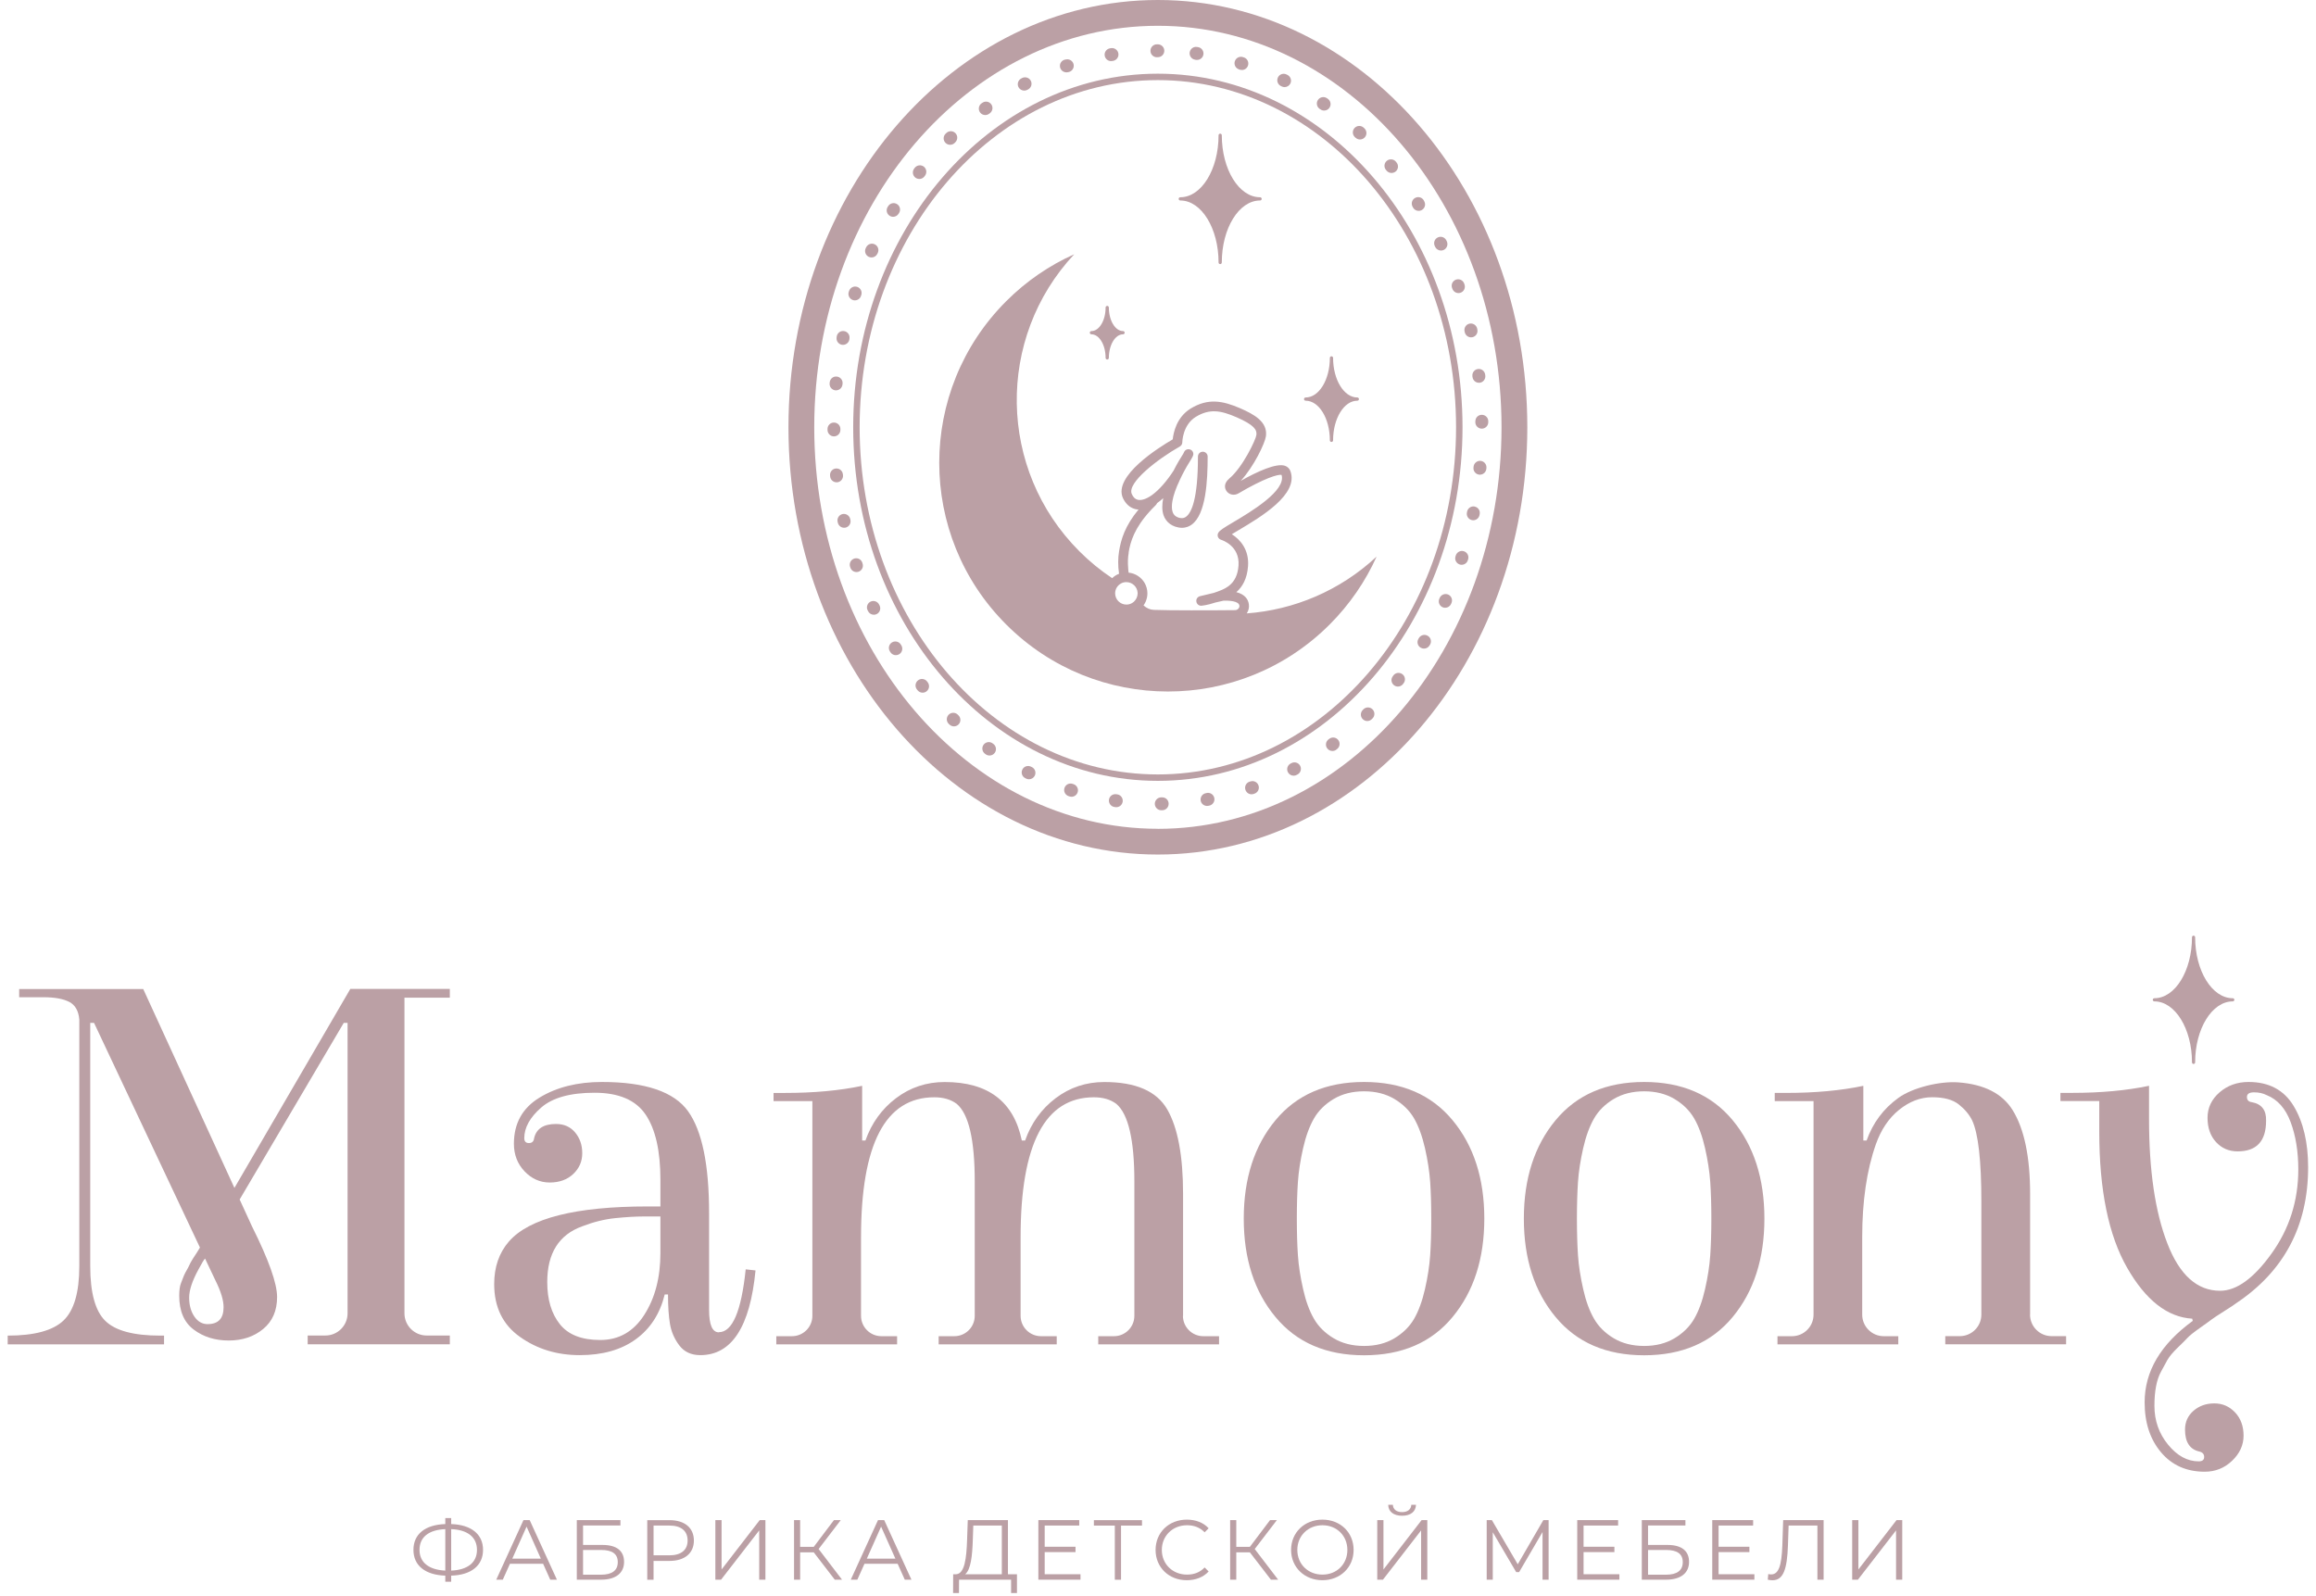<?xml version="1.0" encoding="UTF-8"?> <svg xmlns="http://www.w3.org/2000/svg" width="132" height="91" viewBox="0 0 132 91" fill="none"> <path d="M67.27 11.428C68.474 11.428 69.452 13.014 69.452 14.962C69.452 15.014 69.493 15.054 69.544 15.054C69.595 15.054 69.636 15.014 69.636 14.962C69.636 13.014 70.614 11.428 71.818 11.428C71.869 11.428 71.91 11.387 71.91 11.336C71.91 11.285 71.869 11.244 71.818 11.244C70.614 11.244 69.636 9.659 69.636 7.71C69.636 7.659 69.595 7.618 69.544 7.618C69.493 7.618 69.452 7.659 69.452 7.71C69.452 9.659 68.474 11.244 67.27 11.244C67.219 11.244 67.178 11.285 67.178 11.336C67.178 11.387 67.219 11.428 67.27 11.428Z" fill="#BBA0A5"></path> <path d="M74.415 22.841C75.175 22.841 75.795 23.853 75.795 25.1C75.795 25.151 75.836 25.192 75.887 25.192C75.938 25.192 75.979 25.151 75.979 25.1C75.979 23.855 76.599 22.841 77.359 22.841C77.411 22.841 77.452 22.8 77.452 22.749C77.452 22.698 77.411 22.657 77.359 22.657C76.599 22.657 75.979 21.645 75.979 20.401C75.979 20.35 75.938 20.309 75.887 20.309C75.836 20.309 75.795 20.35 75.795 20.401C75.795 21.645 75.175 22.657 74.415 22.657C74.363 22.657 74.322 22.698 74.322 22.749C74.322 22.8 74.363 22.841 74.415 22.841Z" fill="#BBA0A5"></path> <path d="M62.205 19.056C62.651 19.056 63.014 19.658 63.014 20.401C63.014 20.452 63.055 20.493 63.106 20.493C63.158 20.493 63.199 20.452 63.199 20.401C63.199 19.661 63.562 19.056 64.008 19.056C64.059 19.056 64.1 19.015 64.1 18.964C64.1 18.913 64.059 18.872 64.008 18.872C63.562 18.872 63.199 18.268 63.199 17.528C63.199 17.477 63.158 17.436 63.106 17.436C63.055 17.436 63.014 17.477 63.014 17.528C63.014 18.268 62.651 18.872 62.205 18.872C62.154 18.872 62.113 18.913 62.113 18.964C62.113 19.015 62.154 19.056 62.205 19.056Z" fill="#BBA0A5"></path> <path d="M65.99 0C54.385 0 44.938 10.927 44.938 24.355C44.938 37.783 54.385 48.71 65.99 48.71C77.595 48.71 87.049 37.783 87.049 24.355C87.049 10.927 77.6 0 65.99 0ZM65.99 47.242C55.191 47.242 46.408 36.974 46.408 24.355C46.408 11.736 55.191 1.47 65.99 1.47C76.788 1.47 85.579 11.738 85.579 24.357C85.579 36.977 76.791 47.245 65.99 47.245V47.242Z" fill="#BBA0A5"></path> <path d="M58.377 5.165C58.433 5.165 58.492 5.153 58.546 5.124L58.594 5.099C58.774 5.004 58.843 4.784 58.751 4.604C58.656 4.425 58.433 4.356 58.254 4.448L58.205 4.474C58.026 4.568 57.957 4.789 58.049 4.968C58.116 5.094 58.244 5.165 58.374 5.165H58.377Z" fill="#BBA0A5"></path> <path d="M56.154 6.558C56.228 6.558 56.305 6.535 56.369 6.489L56.415 6.456C56.579 6.335 56.615 6.105 56.495 5.943C56.374 5.779 56.147 5.743 55.983 5.864L55.939 5.894C55.775 6.012 55.739 6.243 55.857 6.407C55.929 6.507 56.042 6.558 56.154 6.558Z" fill="#BBA0A5"></path> <path d="M63.324 3.483C63.345 3.483 63.365 3.483 63.386 3.477L63.439 3.47C63.639 3.436 63.775 3.247 63.742 3.047C63.708 2.847 63.516 2.711 63.319 2.745L63.263 2.755C63.063 2.788 62.927 2.978 62.963 3.178C62.994 3.357 63.15 3.483 63.324 3.483Z" fill="#BBA0A5"></path> <path d="M60.776 4.125C60.797 4.125 60.817 4.125 60.838 4.12L60.892 4.11C61.091 4.077 61.227 3.887 61.194 3.687C61.16 3.487 60.968 3.352 60.771 3.385L60.715 3.395C60.515 3.428 60.379 3.618 60.415 3.818C60.446 3.997 60.602 4.123 60.776 4.123V4.125Z" fill="#BBA0A5"></path> <path d="M48.011 19.657C48.011 19.657 48.037 19.657 48.047 19.657C48.234 19.657 48.393 19.516 48.413 19.326L48.418 19.272C48.439 19.07 48.29 18.89 48.088 18.87C47.883 18.847 47.706 18.998 47.686 19.201L47.681 19.254C47.66 19.457 47.809 19.636 48.011 19.657Z" fill="#BBA0A5"></path> <path d="M47.537 24.875C47.74 24.87 47.901 24.703 47.898 24.501V24.452C47.898 24.25 47.735 24.086 47.53 24.086C47.325 24.086 47.164 24.25 47.164 24.452V24.514C47.169 24.714 47.333 24.875 47.532 24.875H47.54H47.537Z" fill="#BBA0A5"></path> <path d="M49.517 14.64C49.568 14.663 49.622 14.676 49.673 14.676C49.811 14.676 49.942 14.599 50.006 14.466L50.032 14.409C50.116 14.225 50.032 14.007 49.847 13.922C49.663 13.838 49.445 13.922 49.361 14.107L49.34 14.15C49.253 14.335 49.333 14.553 49.514 14.64H49.517Z" fill="#BBA0A5"></path> <path d="M47.614 22.25C47.614 22.25 47.64 22.25 47.65 22.25C47.837 22.25 47.996 22.109 48.016 21.92L48.022 21.866C48.042 21.664 47.893 21.484 47.691 21.464C47.486 21.441 47.31 21.592 47.289 21.794L47.284 21.848C47.264 22.05 47.412 22.23 47.614 22.25Z" fill="#BBA0A5"></path> <path d="M50.713 12.307C50.772 12.343 50.836 12.359 50.9 12.359C51.025 12.359 51.148 12.295 51.217 12.179L51.243 12.138C51.35 11.967 51.297 11.739 51.125 11.634C50.953 11.526 50.726 11.58 50.621 11.752L50.587 11.805C50.485 11.979 50.541 12.205 50.718 12.307H50.713Z" fill="#BBA0A5"></path> <path d="M65.936 3.26H65.992C66.195 3.26 66.359 3.096 66.359 2.894C66.359 2.691 66.195 2.527 65.992 2.527H65.933C65.731 2.527 65.567 2.696 65.57 2.899C65.57 3.101 65.736 3.263 65.936 3.263V3.26Z" fill="#BBA0A5"></path> <path d="M54.154 8.253C54.249 8.253 54.341 8.217 54.413 8.146L54.446 8.112C54.592 7.971 54.597 7.738 54.456 7.592C54.316 7.446 54.085 7.441 53.937 7.582L53.891 7.626C53.747 7.769 53.747 8.002 53.891 8.146C53.962 8.217 54.057 8.253 54.149 8.253H54.154Z" fill="#BBA0A5"></path> <path d="M52.395 10.202C52.503 10.202 52.61 10.156 52.682 10.064L52.715 10.021C52.841 9.862 52.815 9.631 52.659 9.503C52.5 9.378 52.27 9.403 52.142 9.559L52.108 9.603C51.983 9.762 52.008 9.992 52.165 10.12C52.231 10.174 52.313 10.2 52.395 10.2V10.202Z" fill="#BBA0A5"></path> <path d="M48.608 17.103C48.646 17.116 48.685 17.121 48.723 17.121C48.877 17.121 49.023 17.023 49.071 16.867L49.089 16.816C49.153 16.624 49.048 16.416 48.856 16.352C48.662 16.288 48.457 16.393 48.393 16.585L48.375 16.639C48.311 16.831 48.418 17.039 48.61 17.103H48.608Z" fill="#BBA0A5"></path> <path d="M83.474 18.893L83.484 18.939C83.523 19.111 83.674 19.229 83.843 19.229C83.869 19.229 83.897 19.226 83.922 19.221C84.12 19.177 84.245 18.983 84.201 18.783L84.189 18.721C84.14 18.524 83.943 18.404 83.746 18.45C83.549 18.496 83.428 18.696 83.474 18.893Z" fill="#BBA0A5"></path> <path d="M80.522 11.81C80.586 11.941 80.716 12.02 80.855 12.02C80.908 12.02 80.962 12.01 81.013 11.984C81.195 11.897 81.275 11.677 81.185 11.495L81.162 11.446C81.075 11.264 80.857 11.185 80.673 11.272C80.489 11.359 80.412 11.577 80.499 11.761L80.524 11.813L80.522 11.81Z" fill="#BBA0A5"></path> <path d="M81.794 14.071C81.859 14.202 81.989 14.281 82.127 14.281C82.181 14.281 82.235 14.271 82.286 14.246C82.468 14.159 82.547 13.938 82.46 13.756L82.437 13.708C82.35 13.523 82.132 13.446 81.948 13.533C81.764 13.62 81.687 13.838 81.774 14.023L81.8 14.074L81.794 14.071Z" fill="#BBA0A5"></path> <path d="M82.778 16.46C82.832 16.611 82.972 16.706 83.124 16.706C83.165 16.706 83.205 16.699 83.244 16.686C83.436 16.619 83.536 16.409 83.469 16.217L83.454 16.171C83.39 15.979 83.185 15.874 82.99 15.938C82.798 16.002 82.693 16.209 82.757 16.401L82.778 16.458V16.46Z" fill="#BBA0A5"></path> <path d="M83.917 21.439L83.925 21.492C83.948 21.679 84.107 21.818 84.289 21.818C84.304 21.818 84.317 21.818 84.332 21.818C84.534 21.795 84.678 21.61 84.655 21.41L84.647 21.354C84.621 21.152 84.442 21.008 84.24 21.034C84.038 21.057 83.894 21.241 83.92 21.441L83.917 21.439Z" fill="#BBA0A5"></path> <path d="M84.086 24.011V24.073C84.091 24.273 84.255 24.434 84.455 24.434H84.463C84.665 24.429 84.826 24.262 84.824 24.06V24.011C84.824 23.809 84.66 23.645 84.455 23.645C84.25 23.645 84.089 23.809 84.089 24.011H84.086Z" fill="#BBA0A5"></path> <path d="M77.265 7.854C77.336 7.918 77.423 7.951 77.513 7.951C77.613 7.951 77.71 7.91 77.782 7.833C77.92 7.685 77.91 7.452 77.761 7.313L77.723 7.278C77.575 7.139 77.344 7.147 77.203 7.295C77.065 7.444 77.073 7.677 77.221 7.816L77.262 7.854H77.265Z" fill="#BBA0A5"></path> <path d="M70.615 3.957L70.673 3.975C70.709 3.985 70.745 3.99 70.781 3.99C70.94 3.99 71.083 3.888 71.132 3.729C71.191 3.534 71.083 3.329 70.888 3.27L70.842 3.255C70.648 3.193 70.443 3.298 70.379 3.491C70.317 3.683 70.422 3.89 70.615 3.954V3.957Z" fill="#BBA0A5"></path> <path d="M73.001 4.902L73.052 4.927C73.103 4.953 73.16 4.966 73.213 4.966C73.349 4.966 73.48 4.889 73.544 4.761C73.633 4.579 73.557 4.358 73.375 4.269L73.329 4.246C73.147 4.153 72.927 4.228 72.837 4.41C72.748 4.592 72.819 4.812 73.001 4.902Z" fill="#BBA0A5"></path> <path d="M75.26 6.235C75.324 6.282 75.398 6.302 75.469 6.302C75.585 6.302 75.7 6.248 75.769 6.146C75.887 5.979 75.846 5.751 75.68 5.633L75.631 5.6C75.464 5.485 75.234 5.526 75.119 5.692C75.004 5.859 75.044 6.089 75.213 6.205L75.257 6.235H75.26Z" fill="#BBA0A5"></path> <path d="M79.029 9.728C79.101 9.816 79.206 9.859 79.311 9.859C79.393 9.859 79.477 9.831 79.546 9.775C79.702 9.644 79.723 9.413 79.592 9.257L79.562 9.219C79.433 9.062 79.203 9.037 79.044 9.165C78.886 9.293 78.862 9.523 78.99 9.682L79.029 9.728Z" fill="#BBA0A5"></path> <path d="M68.118 3.406L68.174 3.414C68.192 3.414 68.207 3.416 68.225 3.416C68.407 3.416 68.563 3.283 68.589 3.099C68.617 2.899 68.476 2.712 68.274 2.684L68.22 2.676C68.018 2.645 67.834 2.789 67.805 2.989C67.777 3.188 67.918 3.375 68.118 3.404V3.406Z" fill="#BBA0A5"></path> <path d="M51.34 36.736C51.233 36.564 51.005 36.513 50.833 36.621C50.661 36.728 50.61 36.956 50.718 37.128L50.746 37.172C50.815 37.284 50.935 37.346 51.058 37.346C51.125 37.346 51.192 37.328 51.251 37.292C51.422 37.187 51.478 36.959 51.371 36.787L51.34 36.739V36.736Z" fill="#BBA0A5"></path> <path d="M77.713 40.428L77.669 40.472C77.526 40.615 77.526 40.849 77.669 40.992C77.741 41.064 77.836 41.1 77.928 41.1C78.02 41.1 78.115 41.064 78.186 40.992L78.222 40.956C78.368 40.815 78.371 40.582 78.23 40.436C78.089 40.29 77.856 40.288 77.71 40.428H77.713Z" fill="#BBA0A5"></path> <path d="M79.418 38.5L79.385 38.544C79.259 38.705 79.29 38.935 79.449 39.058C79.516 39.11 79.595 39.135 79.674 39.135C79.784 39.135 79.892 39.087 79.964 38.992L79.997 38.948C80.122 38.789 80.094 38.556 79.933 38.433C79.772 38.308 79.541 38.336 79.418 38.497V38.5Z" fill="#BBA0A5"></path> <path d="M75.767 42.11L75.718 42.146C75.557 42.269 75.523 42.5 75.646 42.661C75.718 42.756 75.828 42.807 75.941 42.807C76.018 42.807 76.097 42.784 76.161 42.733L76.199 42.702C76.363 42.582 76.399 42.354 76.279 42.19C76.158 42.026 75.93 41.99 75.767 42.11Z" fill="#BBA0A5"></path> <path d="M71.262 44.544L71.209 44.561C71.016 44.628 70.917 44.838 70.986 45.03C71.04 45.181 71.18 45.276 71.332 45.276C71.372 45.276 71.413 45.269 71.454 45.256L71.503 45.238C71.695 45.171 71.795 44.961 71.728 44.772C71.662 44.579 71.452 44.477 71.262 44.546V44.544Z" fill="#BBA0A5"></path> <path d="M73.605 43.499L73.557 43.524C73.377 43.619 73.311 43.842 73.406 44.021C73.472 44.144 73.598 44.216 73.731 44.216C73.79 44.216 73.849 44.203 73.902 44.172L73.951 44.147C74.13 44.052 74.197 43.829 74.102 43.65C74.005 43.471 73.785 43.404 73.605 43.499Z" fill="#BBA0A5"></path> <path d="M68.784 45.201L68.73 45.212C68.53 45.247 68.397 45.437 68.433 45.637C68.463 45.816 68.62 45.939 68.794 45.939C68.814 45.939 68.837 45.939 68.858 45.934L68.914 45.924C69.114 45.888 69.247 45.696 69.211 45.496C69.175 45.296 68.983 45.163 68.784 45.199V45.201Z" fill="#BBA0A5"></path> <path d="M84.048 28.872C83.851 28.834 83.656 28.964 83.618 29.161L83.607 29.215C83.566 29.415 83.697 29.607 83.894 29.648C83.92 29.653 83.943 29.656 83.966 29.656C84.138 29.656 84.291 29.535 84.324 29.361L84.335 29.305C84.373 29.105 84.245 28.913 84.045 28.875L84.048 28.872Z" fill="#BBA0A5"></path> <path d="M81.377 36.244C81.203 36.139 80.978 36.193 80.873 36.364L80.842 36.418C80.739 36.593 80.796 36.818 80.972 36.92C81.031 36.954 81.095 36.972 81.159 36.972C81.285 36.972 81.408 36.908 81.477 36.792L81.502 36.751C81.608 36.577 81.554 36.352 81.382 36.247L81.377 36.244Z" fill="#BBA0A5"></path> <path d="M48.047 27.09L48.039 27.028C48.016 26.826 47.834 26.683 47.632 26.706C47.43 26.729 47.286 26.913 47.31 27.113L47.315 27.162C47.333 27.351 47.494 27.492 47.681 27.492C47.694 27.492 47.704 27.492 47.717 27.492C47.919 27.471 48.065 27.292 48.047 27.09Z" fill="#BBA0A5"></path> <path d="M82.545 33.893C82.36 33.811 82.143 33.891 82.058 34.075L82.035 34.129C81.953 34.313 82.035 34.531 82.22 34.613C82.268 34.636 82.319 34.644 82.368 34.644C82.509 34.644 82.642 34.562 82.704 34.426L82.724 34.377C82.808 34.193 82.727 33.975 82.542 33.891L82.545 33.893Z" fill="#BBA0A5"></path> <path d="M83.433 31.422C83.241 31.361 83.034 31.468 82.972 31.663L82.957 31.712C82.893 31.904 83.001 32.111 83.193 32.175C83.231 32.188 83.269 32.193 83.308 32.193C83.462 32.193 83.607 32.096 83.656 31.94L83.674 31.883C83.736 31.691 83.628 31.484 83.433 31.422Z" fill="#BBA0A5"></path> <path d="M84.381 26.268C84.184 26.255 84.002 26.404 83.986 26.606L83.981 26.655C83.961 26.857 84.109 27.036 84.312 27.057C84.324 27.057 84.337 27.057 84.347 27.057C84.534 27.057 84.693 26.916 84.714 26.726L84.719 26.665C84.734 26.463 84.583 26.286 84.381 26.27V26.268Z" fill="#BBA0A5"></path> <path d="M54.582 40.73C54.436 40.592 54.203 40.597 54.062 40.746C53.924 40.894 53.929 41.125 54.078 41.266L54.113 41.299C54.185 41.368 54.277 41.404 54.369 41.404C54.462 41.404 54.562 41.366 54.633 41.294C54.774 41.148 54.772 40.915 54.626 40.774L54.582 40.733V40.73Z" fill="#BBA0A5"></path> <path d="M56.569 42.369C56.405 42.251 56.175 42.29 56.057 42.454C55.939 42.618 55.977 42.848 56.141 42.966L56.19 43.002C56.254 43.045 56.326 43.066 56.398 43.066C56.515 43.066 56.628 43.01 56.7 42.907C56.815 42.741 56.774 42.513 56.605 42.395L56.564 42.367L56.569 42.369Z" fill="#BBA0A5"></path> <path d="M48.469 29.635L48.457 29.581C48.413 29.384 48.213 29.259 48.019 29.302C47.822 29.346 47.696 29.543 47.74 29.74L47.752 29.794C47.791 29.966 47.942 30.083 48.111 30.083C48.137 30.083 48.165 30.081 48.19 30.076C48.388 30.032 48.513 29.835 48.469 29.638V29.635Z" fill="#BBA0A5"></path> <path d="M50.108 34.467C50.021 34.285 49.801 34.206 49.619 34.293C49.438 34.38 49.358 34.601 49.448 34.782L49.468 34.824C49.53 34.959 49.663 35.041 49.804 35.041C49.852 35.041 49.904 35.031 49.952 35.011C50.137 34.928 50.221 34.711 50.137 34.526L50.108 34.467Z" fill="#BBA0A5"></path> <path d="M52.836 38.841C52.708 38.682 52.477 38.656 52.318 38.784C52.16 38.912 52.134 39.143 52.262 39.302L52.303 39.353C52.375 39.44 52.48 39.484 52.585 39.484C52.669 39.484 52.754 39.455 52.82 39.397C52.976 39.266 52.994 39.033 52.864 38.879L52.836 38.843V38.841Z" fill="#BBA0A5"></path> <path d="M66.241 45.45H66.179C65.977 45.455 65.816 45.621 65.818 45.824C65.823 46.023 65.985 46.185 66.184 46.185H66.241C66.443 46.185 66.607 46.021 66.607 45.816C66.607 45.611 66.443 45.45 66.241 45.45Z" fill="#BBA0A5"></path> <path d="M63.675 45.281L63.626 45.273C63.422 45.243 63.237 45.378 63.206 45.578C63.176 45.778 63.311 45.968 63.511 45.998L63.572 46.009C63.59 46.009 63.606 46.011 63.624 46.011C63.803 46.011 63.962 45.878 63.987 45.694C64.016 45.494 63.875 45.307 63.675 45.279V45.281Z" fill="#BBA0A5"></path> <path d="M61.181 44.697L61.132 44.681C60.938 44.617 60.733 44.722 60.669 44.917C60.605 45.109 60.712 45.317 60.904 45.381L60.961 45.399C60.996 45.409 61.035 45.417 61.071 45.417C61.227 45.417 61.373 45.317 61.422 45.158C61.483 44.966 61.375 44.758 61.181 44.697Z" fill="#BBA0A5"></path> <path d="M49.148 32.075C49.084 31.883 48.882 31.776 48.685 31.84C48.493 31.904 48.388 32.109 48.449 32.303L48.47 32.362C48.521 32.514 48.664 32.608 48.815 32.608C48.856 32.608 48.895 32.601 48.936 32.588C49.128 32.521 49.227 32.311 49.161 32.122L49.146 32.075H49.148Z" fill="#BBA0A5"></path> <path d="M58.82 43.729L58.761 43.701C58.579 43.611 58.359 43.683 58.269 43.865C58.18 44.047 58.251 44.267 58.433 44.356L58.474 44.377C58.531 44.405 58.589 44.42 58.646 44.42C58.776 44.42 58.904 44.349 58.971 44.226C59.066 44.047 58.999 43.824 58.82 43.729Z" fill="#BBA0A5"></path> <path d="M71.06 34.961C71.162 34.808 71.206 34.623 71.178 34.444C71.142 34.18 70.976 33.886 70.466 33.753C70.807 33.456 71.078 33 71.132 32.27C71.198 31.333 70.686 30.754 70.207 30.452C70.323 30.383 70.453 30.306 70.573 30.232C71.869 29.463 74.041 28.178 73.544 26.846C73.493 26.711 73.385 26.603 73.242 26.552C72.75 26.38 71.662 26.875 70.712 27.412C71.462 26.603 72.097 25.264 72.151 24.867C72.264 24.032 71.449 23.607 70.678 23.269C69.672 22.836 68.85 22.688 67.862 23.287C67.05 23.786 66.879 24.675 66.84 25.044C66.031 25.515 63.447 27.136 63.998 28.383C64.149 28.713 64.387 28.933 64.689 29.015C64.751 29.033 64.822 29.041 64.891 29.044C64.113 29.981 63.888 30.759 63.783 31.41C63.716 31.801 63.713 32.255 63.78 32.705C63.634 32.762 63.501 32.844 63.388 32.956C62.728 32.518 62.103 32.009 61.522 31.427C56.861 26.77 56.761 19.272 61.224 14.494C59.819 15.121 58.502 16.015 57.35 17.167C52.259 22.258 52.259 30.508 57.35 35.599C62.441 40.69 70.691 40.69 75.782 35.599C76.934 34.447 77.828 33.13 78.46 31.727C76.361 33.684 73.741 34.764 71.065 34.964L71.06 34.961ZM64.325 31.499C64.428 30.867 64.661 30.101 65.537 29.141C65.621 29.049 65.708 28.954 65.808 28.859C65.849 28.818 65.916 28.757 65.951 28.675C65.959 28.672 65.967 28.665 65.975 28.659C65.975 28.659 65.977 28.657 65.982 28.652C66.09 28.578 66.192 28.493 66.297 28.396C66.228 28.749 66.22 29.087 66.315 29.366C66.348 29.466 66.397 29.558 66.456 29.638C66.581 29.814 66.758 29.942 66.981 30.019C67.119 30.063 67.245 30.086 67.36 30.086C67.603 30.086 67.79 29.999 67.915 29.907C68.735 29.323 68.83 27.412 68.83 26.024C68.83 25.873 68.704 25.748 68.553 25.748C68.402 25.748 68.277 25.873 68.277 26.024C68.277 28.46 67.905 29.238 67.593 29.458C67.516 29.515 67.388 29.576 67.155 29.499C66.989 29.44 66.886 29.341 66.835 29.187C66.776 29.018 66.781 28.8 66.82 28.567C66.881 28.211 67.032 27.807 67.214 27.423C67.214 27.42 67.214 27.415 67.216 27.412C67.268 27.3 67.324 27.184 67.378 27.077C67.562 26.713 67.752 26.393 67.88 26.196C67.882 26.188 67.887 26.186 67.89 26.181C67.892 26.173 67.9 26.165 67.905 26.155L67.972 26.027L67.98 26.009C68.054 25.876 68.003 25.707 67.867 25.638C67.734 25.569 67.565 25.615 67.496 25.75L67.434 25.876C67.434 25.876 67.411 25.909 67.398 25.932C67.306 26.071 67.104 26.398 66.896 26.811C66.896 26.813 66.894 26.818 66.894 26.818C66.494 27.435 66.074 27.912 65.675 28.206C65.665 28.214 65.649 28.221 65.639 28.232C65.324 28.452 65.04 28.539 64.835 28.485C64.694 28.449 64.584 28.339 64.505 28.157C64.223 27.525 65.975 26.17 67.245 25.451C67.329 25.402 67.385 25.313 67.385 25.213C67.385 25.203 67.396 24.229 68.154 23.761C68.948 23.279 69.577 23.397 70.466 23.779C71.472 24.219 71.649 24.496 71.608 24.795C71.572 25.067 70.832 26.631 70.067 27.274C69.693 27.587 69.836 27.881 69.887 27.965C70.031 28.201 70.338 28.27 70.586 28.124C72.043 27.264 72.847 27.023 73.042 27.069C73.324 27.965 71.283 29.177 70.299 29.761C69.723 30.101 69.521 30.227 69.437 30.37C69.393 30.444 69.388 30.531 69.419 30.608C69.452 30.69 69.519 30.746 69.598 30.769C69.641 30.785 70.666 31.1 70.589 32.232C70.51 33.351 69.803 33.586 69.178 33.796L68.397 33.983C68.254 34.016 68.161 34.152 68.187 34.295C68.21 34.439 68.341 34.541 68.484 34.526C68.494 34.526 68.837 34.493 69.26 34.347L69.734 34.239C70.015 34.231 70.602 34.247 70.64 34.521C70.65 34.595 70.617 34.654 70.589 34.687C70.54 34.744 70.469 34.779 70.392 34.779C69.785 34.787 68.825 34.79 67.903 34.79H67.9C67.053 34.79 66.236 34.782 65.762 34.764C65.552 34.756 65.357 34.672 65.176 34.511C65.201 34.475 65.224 34.436 65.245 34.398C65.263 34.365 65.281 34.331 65.296 34.298C65.299 34.288 65.306 34.273 65.311 34.262C65.327 34.229 65.337 34.193 65.347 34.155C65.357 34.119 65.37 34.08 65.375 34.042C65.375 34.039 65.378 34.032 65.378 34.027C65.388 33.96 65.396 33.891 65.396 33.822C65.396 33.604 65.337 33.404 65.237 33.228C65.05 32.908 64.715 32.68 64.325 32.641C64.315 32.557 64.302 32.47 64.3 32.385C64.272 32.073 64.282 31.771 64.331 31.504L64.325 31.499ZM64.123 33.184C64.149 33.182 64.172 33.182 64.197 33.182C64.538 33.182 64.817 33.45 64.838 33.783C64.84 33.794 64.84 33.809 64.84 33.819C64.84 34.006 64.756 34.183 64.617 34.308H64.615C64.497 34.411 64.354 34.462 64.2 34.462C63.844 34.462 63.557 34.175 63.557 33.819C63.557 33.584 63.685 33.374 63.885 33.264C63.954 33.22 64.039 33.194 64.128 33.182L64.123 33.184Z" fill="#BBA0A5"></path> <path d="M65.99 4.2C56.415 4.2 48.628 13.242 48.628 24.355C48.628 35.468 56.418 44.51 65.99 44.51C75.562 44.51 83.356 35.468 83.356 24.355C83.356 13.242 75.567 4.2 65.99 4.2ZM65.99 44.144C56.618 44.144 48.995 35.266 48.995 24.355C48.995 13.444 56.618 4.566 65.99 4.566C75.362 4.566 82.988 13.444 82.988 24.355C82.988 35.266 75.362 44.144 65.99 44.144Z" fill="#BBA0A5"></path> <path d="M25.715 89.814V90.162H25.38V89.814C24.24 89.775 23.564 89.245 23.564 88.344C23.564 87.442 24.238 86.912 25.38 86.874V86.533H25.715V86.874C26.85 86.912 27.531 87.447 27.531 88.344C27.531 89.24 26.857 89.78 25.715 89.814ZM25.38 89.527V87.163C24.442 87.202 23.91 87.614 23.91 88.344C23.91 89.073 24.458 89.483 25.38 89.527ZM27.185 88.344C27.185 87.616 26.642 87.199 25.715 87.163V89.527C26.647 89.488 27.185 89.071 27.185 88.344Z" fill="#BBA0A5"></path> <path d="M30.957 89.137H29.065L28.657 90.044H28.284L29.835 86.648H30.189L31.741 90.044H31.361L30.954 89.137H30.957ZM30.826 88.846L30.012 87.02L29.198 88.846H30.829H30.826Z" fill="#BBA0A5"></path> <path d="M32.877 86.648H35.361V86.953H33.231V88.064H34.342C35.144 88.064 35.569 88.4 35.569 89.03C35.569 89.66 35.103 90.044 34.263 90.044H32.875V86.648H32.877ZM34.26 89.76C34.885 89.76 35.21 89.516 35.21 89.045C35.21 88.574 34.895 88.351 34.26 88.351H33.231V89.76H34.26Z" fill="#BBA0A5"></path> <path d="M39.548 87.814C39.548 88.536 39.023 88.974 38.16 88.974H37.249V90.047H36.89V86.651H38.16C39.023 86.651 39.548 87.087 39.548 87.817V87.814ZM39.19 87.814C39.19 87.271 38.831 86.959 38.15 86.959H37.249V88.656H38.15C38.829 88.656 39.19 88.347 39.19 87.811V87.814Z" fill="#BBA0A5"></path> <path d="M40.772 86.648H41.126V89.463L43.3 86.648H43.625V90.044H43.271V87.235L41.097 90.044H40.772V86.648Z" fill="#BBA0A5"></path> <path d="M46.38 88.487H45.604V90.044H45.256V86.648H45.604V88.172H46.38L47.53 86.648H47.919L46.657 88.297L47.991 90.044H47.578L46.38 88.487Z" fill="#BBA0A5"></path> <path d="M51.163 89.137H49.271L48.864 90.044H48.49L50.042 86.648H50.395L51.947 90.044H51.568L51.161 89.137H51.163ZM51.033 88.846L50.218 87.02L49.404 88.846H51.035H51.033Z" fill="#BBA0A5"></path> <path d="M57.962 89.734V90.807H57.627V90.044H54.661L54.656 90.807H54.321L54.326 89.734H54.495C54.979 89.706 55.086 88.83 55.12 87.749L55.158 86.648H57.447V89.734H57.957H57.962ZM55.007 89.734H57.099V86.958H55.473L55.445 87.783C55.417 88.666 55.332 89.486 55.007 89.734Z" fill="#BBA0A5"></path> <path d="M61.583 89.734V90.044H59.181V86.648H61.511V86.958H59.542V88.167H61.299V88.472H59.542V89.734H61.585H61.583Z" fill="#BBA0A5"></path> <path d="M65.086 86.961H63.893V90.047H63.539V86.961H62.346V86.651H65.088V86.961H65.086Z" fill="#BBA0A5"></path> <path d="M65.862 88.349C65.862 87.353 66.62 86.621 67.644 86.621C68.138 86.621 68.586 86.784 68.886 87.115L68.658 87.343C68.382 87.061 68.041 86.941 67.654 86.941C66.835 86.941 66.218 87.543 66.218 88.349C66.218 89.156 66.835 89.755 67.654 89.755C68.043 89.755 68.382 89.635 68.658 89.348L68.886 89.576C68.584 89.906 68.138 90.075 67.639 90.075C66.62 90.075 65.862 89.343 65.862 88.349Z" fill="#BBA0A5"></path> <path d="M71.237 88.487H70.461V90.044H70.112V86.648H70.461V88.172H71.237L72.386 86.648H72.776L71.513 88.297L72.847 90.044H72.435L71.237 88.487Z" fill="#BBA0A5"></path> <path d="M73.585 88.349C73.585 87.358 74.343 86.621 75.37 86.621C76.397 86.621 77.149 87.353 77.149 88.349C77.149 89.345 76.386 90.075 75.37 90.075C74.353 90.075 73.585 89.338 73.585 88.349ZM76.793 88.349C76.793 87.537 76.186 86.941 75.372 86.941C74.558 86.941 73.941 87.537 73.941 88.349C73.941 89.161 74.553 89.755 75.372 89.755C76.192 89.755 76.793 89.158 76.793 88.349Z" fill="#BBA0A5"></path> <path d="M78.496 86.649H78.85V89.463L81.024 86.649H81.349V90.044H80.996V87.235L78.821 90.044H78.496V86.649ZM79.121 85.775H79.387C79.392 86.037 79.602 86.193 79.912 86.193C80.222 86.193 80.427 86.037 80.437 85.775H80.704C80.693 86.17 80.394 86.4 79.912 86.4C79.431 86.4 79.126 86.167 79.121 85.775Z" fill="#BBA0A5"></path> <path d="M88.263 86.648V90.044H87.917V87.327L86.583 89.611H86.414L85.08 87.34V90.044H84.734V86.648H85.029L86.504 89.166L87.963 86.648H88.26H88.263Z" fill="#BBA0A5"></path> <path d="M92.296 89.734V90.044H89.894V86.648H92.224V86.958H90.255V88.167H92.012V88.472H90.255V89.734H92.298H92.296Z" fill="#BBA0A5"></path> <path d="M93.576 86.648H96.06V86.953H93.93V88.064H95.041C95.842 88.064 96.267 88.4 96.267 89.03C96.267 89.66 95.801 90.044 94.962 90.044H93.574V86.648H93.576ZM94.959 89.76C95.584 89.76 95.909 89.516 95.909 89.045C95.909 88.574 95.594 88.351 94.959 88.351H93.93V89.76H94.959Z" fill="#BBA0A5"></path> <path d="M99.991 89.734V90.044H97.589V86.648H99.919V86.958H97.95V88.167H99.707V88.472H97.95V89.734H99.993H99.991Z" fill="#BBA0A5"></path> <path d="M103.937 86.648V90.044H103.583V86.958H101.942L101.904 88.093C101.855 89.452 101.642 90.077 101.025 90.077C100.938 90.077 100.856 90.067 100.754 90.044L100.782 89.724C100.846 89.739 100.89 89.744 100.943 89.744C101.376 89.744 101.54 89.25 101.584 88.103L101.632 86.648H103.937Z" fill="#BBA0A5"></path> <path d="M105.565 86.648H105.919V89.463L108.093 86.648H108.418V90.044H108.065V87.235L105.891 90.044H105.565V86.648Z" fill="#BBA0A5"></path> <path d="M13.365 67.722L8.164 56.378H1.092V56.844H2.495C3.117 56.844 3.601 56.934 3.944 57.108C4.287 57.285 4.479 57.623 4.52 58.12V72.173C4.52 73.668 4.218 74.703 3.616 75.274C3.015 75.845 1.955 76.132 0.439 76.132V76.631H9.35V76.132H9.132C7.616 76.132 6.571 75.852 6 75.289C5.429 74.728 5.143 73.689 5.143 72.173V58.306H5.36L11.396 71.112C11.304 71.271 11.173 71.479 10.999 71.737C10.914 71.863 10.822 72.04 10.717 72.267L10.561 72.546C10.5 72.672 10.456 72.764 10.436 72.828C10.415 72.89 10.374 73 10.31 73.156C10.249 73.312 10.215 73.545 10.215 73.858C10.215 74.731 10.489 75.374 11.04 75.788C11.59 76.203 12.256 76.411 13.035 76.411C13.813 76.411 14.469 76.193 14.999 75.755C15.529 75.32 15.793 74.71 15.793 73.932C15.793 73.153 15.314 71.809 14.358 69.896L13.659 68.373L19.593 58.304H19.81V74.861C19.81 75.561 19.244 76.126 18.545 76.126H17.536V76.626H25.638V76.126H24.317C23.618 76.126 23.052 75.561 23.052 74.861V56.87H25.638V56.371H19.966L13.36 67.715L13.365 67.722ZM11.839 75.478C11.526 75.478 11.273 75.333 11.076 75.043C10.879 74.751 10.781 74.395 10.781 73.968C10.781 73.54 10.958 73.007 11.311 72.362C11.498 72.009 11.624 71.801 11.685 71.74V71.735L12.277 72.984C12.589 73.607 12.743 74.116 12.743 74.511C12.743 75.156 12.441 75.476 11.839 75.476V75.478Z" fill="#BBA0A5"></path> <path d="M40.974 75.945C40.6 75.945 40.414 75.519 40.414 74.667V69.151C40.414 66.388 40.014 64.452 39.215 63.341C38.416 62.23 36.78 61.674 34.306 61.674C32.913 61.674 31.73 61.971 30.755 62.562C29.779 63.154 29.29 64.032 29.29 65.195C29.29 65.817 29.492 66.342 29.897 66.767C30.301 67.192 30.78 67.405 31.331 67.405C31.881 67.405 32.327 67.243 32.67 66.921C33.013 66.598 33.185 66.204 33.185 65.735C33.185 65.266 33.049 64.875 32.78 64.552C32.509 64.229 32.145 64.068 31.689 64.068C30.983 64.068 30.568 64.34 30.442 64.877C30.422 65.064 30.322 65.156 30.145 65.156C29.968 65.156 29.881 65.062 29.881 64.877C29.881 64.275 30.204 63.692 30.847 63.131C31.49 62.57 32.504 62.288 33.884 62.288C35.264 62.288 36.237 62.703 36.798 63.535C37.359 64.368 37.64 65.602 37.64 67.243V68.769H36.923C32.811 68.769 30.171 69.435 29.008 70.764C28.447 71.41 28.166 72.219 28.166 73.194C28.166 74.503 28.652 75.507 29.631 76.201C30.606 76.897 31.743 77.245 33.041 77.245C34.34 77.245 35.405 76.943 36.234 76.341C37.064 75.74 37.615 74.887 37.886 73.786H38.073C38.073 74.452 38.109 75.007 38.183 75.453C38.255 75.898 38.432 76.311 38.713 76.685C38.995 77.058 39.394 77.245 39.914 77.245C41.702 77.245 42.749 75.635 43.061 72.416L42.501 72.355C42.252 74.744 41.743 75.937 40.974 75.937V75.945ZM37.64 71.427C37.64 72.82 37.333 73.993 36.721 74.948C36.109 75.904 35.272 76.382 34.212 76.382C33.151 76.382 32.383 76.08 31.907 75.478C31.428 74.877 31.19 74.075 31.19 73.079C31.19 71.438 31.856 70.38 33.185 69.901C33.828 69.653 34.457 69.497 35.069 69.435C35.681 69.374 36.212 69.341 36.66 69.341H37.64V71.427Z" fill="#BBA0A5"></path> <path d="M67.429 75.003V68.063C67.429 65.881 67.127 64.273 66.525 63.234C65.923 62.194 64.728 61.677 62.943 61.677C61.903 61.677 60.979 61.984 60.169 62.596C59.36 63.208 58.776 64.015 58.426 65.011H58.239C57.78 62.788 56.316 61.677 53.844 61.677C52.805 61.677 51.88 61.984 51.071 62.596C50.262 63.208 49.678 64.015 49.325 65.011H49.138V61.894C47.85 62.166 46.385 62.299 44.744 62.299H44.088V62.765H46.301V75.003C46.301 75.645 45.781 76.165 45.138 76.165H44.245V76.631H51.13V76.165H50.236C49.594 76.165 49.074 75.645 49.074 75.003V70.524C49.074 65.205 50.464 62.547 53.25 62.547C53.77 62.547 54.195 62.673 54.528 62.921C55.215 63.502 55.555 64.978 55.555 67.346V75.003C55.555 75.645 55.035 76.165 54.392 76.165H53.499V76.631H60.228V76.165H59.332C58.689 76.165 58.169 75.645 58.169 75.003V70.524C58.169 65.205 59.56 62.547 62.346 62.547C62.866 62.547 63.291 62.673 63.624 62.921C64.31 63.502 64.653 64.978 64.653 67.346V75.003C64.653 75.645 64.133 76.165 63.491 76.165H62.594V76.631H69.48V76.165H68.584C67.941 76.165 67.421 75.645 67.421 75.003H67.429Z" fill="#BBA0A5"></path> <path d="M77.743 61.674C75.582 61.674 73.9 62.401 72.696 63.855C71.49 65.31 70.888 67.179 70.888 69.463C70.888 71.748 71.49 73.62 72.696 75.071C73.9 76.526 75.582 77.253 77.743 77.253C79.905 77.253 81.587 76.526 82.79 75.071C83.994 73.617 84.598 71.748 84.598 69.463C84.598 67.179 83.997 65.31 82.79 63.855C81.585 62.401 79.902 61.674 77.743 61.674ZM81.513 71.55C81.472 72.152 81.372 72.797 81.216 73.481C81.059 74.168 80.852 74.733 80.594 75.179C80.332 75.627 79.958 75.993 79.472 76.285C78.983 76.577 78.407 76.721 77.743 76.721C77.08 76.721 76.501 76.575 76.015 76.285C75.526 75.993 75.152 75.627 74.893 75.179C74.632 74.733 74.425 74.168 74.271 73.481C74.115 72.795 74.015 72.152 73.974 71.55C73.933 70.949 73.913 70.252 73.913 69.463C73.913 68.675 73.933 67.978 73.974 67.376C74.015 66.775 74.115 66.129 74.271 65.446C74.427 64.76 74.635 64.194 74.893 63.748C75.152 63.302 75.526 62.934 76.015 62.642C76.504 62.352 77.08 62.206 77.743 62.206C78.407 62.206 78.985 62.352 79.472 62.642C79.961 62.934 80.335 63.302 80.594 63.748C80.852 64.194 81.059 64.76 81.216 65.446C81.372 66.132 81.469 66.775 81.513 67.376C81.554 67.978 81.574 68.675 81.574 69.463C81.574 70.252 81.554 70.949 81.513 71.55Z" fill="#BBA0A5"></path> <path d="M93.707 61.674C91.546 61.674 89.863 62.401 88.66 63.855C87.454 65.31 86.852 67.179 86.852 69.463C86.852 71.748 87.454 73.62 88.66 75.071C89.863 76.526 91.546 77.253 93.707 77.253C95.868 77.253 97.55 76.526 98.754 75.071C99.957 73.617 100.562 71.748 100.562 69.463C100.562 67.179 99.96 65.31 98.754 63.855C97.548 62.401 95.865 61.674 93.707 61.674ZM97.476 71.55C97.435 72.152 97.335 72.797 97.179 73.481C97.023 74.168 96.816 74.733 96.557 75.179C96.296 75.627 95.922 75.993 95.435 76.285C94.946 76.577 94.37 76.721 93.707 76.721C93.044 76.721 92.465 76.575 91.978 76.285C91.489 75.993 91.115 75.627 90.857 75.179C90.596 74.733 90.388 74.168 90.234 73.481C90.078 72.795 89.978 72.152 89.937 71.55C89.897 70.949 89.876 70.252 89.876 69.463C89.876 68.675 89.897 67.978 89.937 67.376C89.978 66.775 90.078 66.129 90.234 65.446C90.391 64.76 90.598 64.194 90.857 63.748C91.115 63.302 91.489 62.934 91.978 62.642C92.467 62.352 93.044 62.206 93.707 62.206C94.37 62.206 94.949 62.352 95.435 62.642C95.924 62.934 96.298 63.302 96.557 63.748C96.816 64.194 97.023 64.76 97.179 65.446C97.335 66.132 97.433 66.775 97.476 67.376C97.517 67.978 97.538 68.675 97.538 69.463C97.538 70.252 97.517 70.949 97.476 71.55Z" fill="#BBA0A5"></path> <path d="M115.706 74.936V68.063C115.706 65.942 115.373 64.35 114.71 63.279C114.123 62.334 113.091 61.807 111.614 61.697C110.587 61.62 109.027 61.981 108.193 62.585C107.345 63.2 106.743 64.007 106.387 65.01H106.2V61.894C104.912 62.165 103.448 62.298 101.806 62.298H101.151V62.765H103.363V74.936C103.363 75.614 102.813 76.165 102.134 76.165H101.307V76.631H108.193V76.165H107.366C106.687 76.165 106.136 75.614 106.136 74.936V70.523C106.136 68.467 106.395 66.7 106.915 65.225C107.207 64.396 107.647 63.74 108.239 63.261C108.83 62.785 109.458 62.544 110.123 62.544C110.789 62.544 111.291 62.68 111.634 62.949C111.977 63.22 112.231 63.52 112.397 63.853C112.751 64.601 112.927 66.147 112.927 68.495V74.933C112.927 75.612 112.377 76.162 111.698 76.162H110.871V76.628H117.757V76.162H116.93C116.251 76.162 115.701 75.612 115.701 74.933L115.706 74.936Z" fill="#BBA0A5"></path> <path d="M123.542 77.504C123.647 77.317 123.834 77.094 124.102 76.833C124.371 76.575 124.563 76.382 124.679 76.257C124.794 76.132 125.027 75.945 125.38 75.696C125.734 75.448 125.956 75.287 126.051 75.212C126.146 75.138 126.389 74.979 126.783 74.728C127.178 74.48 127.395 74.334 127.439 74.293C130.181 72.465 131.551 69.878 131.551 66.534C131.551 65.121 131.275 63.958 130.727 63.044C130.176 62.13 129.319 61.674 128.156 61.674C127.511 61.674 126.96 61.871 126.504 62.265C126.049 62.66 125.818 63.144 125.818 63.715C125.818 64.286 125.979 64.749 126.302 65.1C126.625 65.453 127.034 65.63 127.534 65.63C128.614 65.63 129.155 65.049 129.155 63.886C129.175 63.285 128.906 62.931 128.345 62.826C128.159 62.806 128.064 62.706 128.064 62.529C128.064 62.352 128.199 62.265 128.468 62.265C128.737 62.265 128.978 62.317 129.185 62.422C129.808 62.67 130.266 63.185 130.555 63.963C130.845 64.742 130.991 65.64 130.991 66.659C130.991 68.447 130.481 70.045 129.464 71.458C128.448 72.872 127.47 73.576 126.535 73.576C125.227 73.576 124.223 72.677 123.529 70.879C122.832 69.085 122.484 66.721 122.484 63.791V61.892C121.196 62.163 119.731 62.296 118.09 62.296H117.434V62.762H119.647V64.508C119.647 67.832 120.177 70.419 121.237 72.267C122.297 74.116 123.531 75.082 124.945 75.166L124.976 75.292C123.147 76.621 122.233 78.167 122.233 79.934C122.233 81.097 122.545 82.047 123.168 82.784C123.79 83.522 124.622 83.89 125.659 83.89C126.261 83.89 126.781 83.683 127.216 83.268C127.652 82.853 127.872 82.374 127.872 81.834C127.872 81.294 127.71 80.853 127.388 80.51C127.065 80.167 126.671 79.996 126.205 79.996C125.739 79.996 125.342 80.136 125.019 80.416C124.696 80.697 124.535 81.053 124.535 81.491C124.535 82.198 124.804 82.613 125.344 82.738C125.531 82.779 125.626 82.884 125.626 83.05C125.626 83.217 125.521 83.299 125.314 83.299C124.668 83.299 124.087 82.981 123.57 82.349C123.05 81.714 122.791 80.979 122.791 80.136C122.791 79.294 122.917 78.646 123.165 78.19C123.311 77.919 123.434 77.691 123.539 77.504H123.542Z" fill="#BBA0A5"></path> <path d="M127.257 56.901C126.074 56.901 125.111 55.341 125.111 53.423C125.111 53.374 125.07 53.334 125.022 53.334C124.973 53.334 124.932 53.374 124.932 53.423C124.932 55.341 123.969 56.901 122.786 56.901C122.737 56.901 122.697 56.941 122.697 56.99C122.697 57.039 122.737 57.08 122.786 57.08C123.969 57.08 124.932 58.639 124.932 60.557C124.932 60.606 124.973 60.647 125.022 60.647C125.07 60.647 125.111 60.606 125.111 60.557C125.111 58.639 126.074 57.08 127.257 57.08C127.306 57.08 127.347 57.039 127.347 56.99C127.347 56.941 127.306 56.901 127.257 56.901Z" fill="#BBA0A5"></path> </svg> 